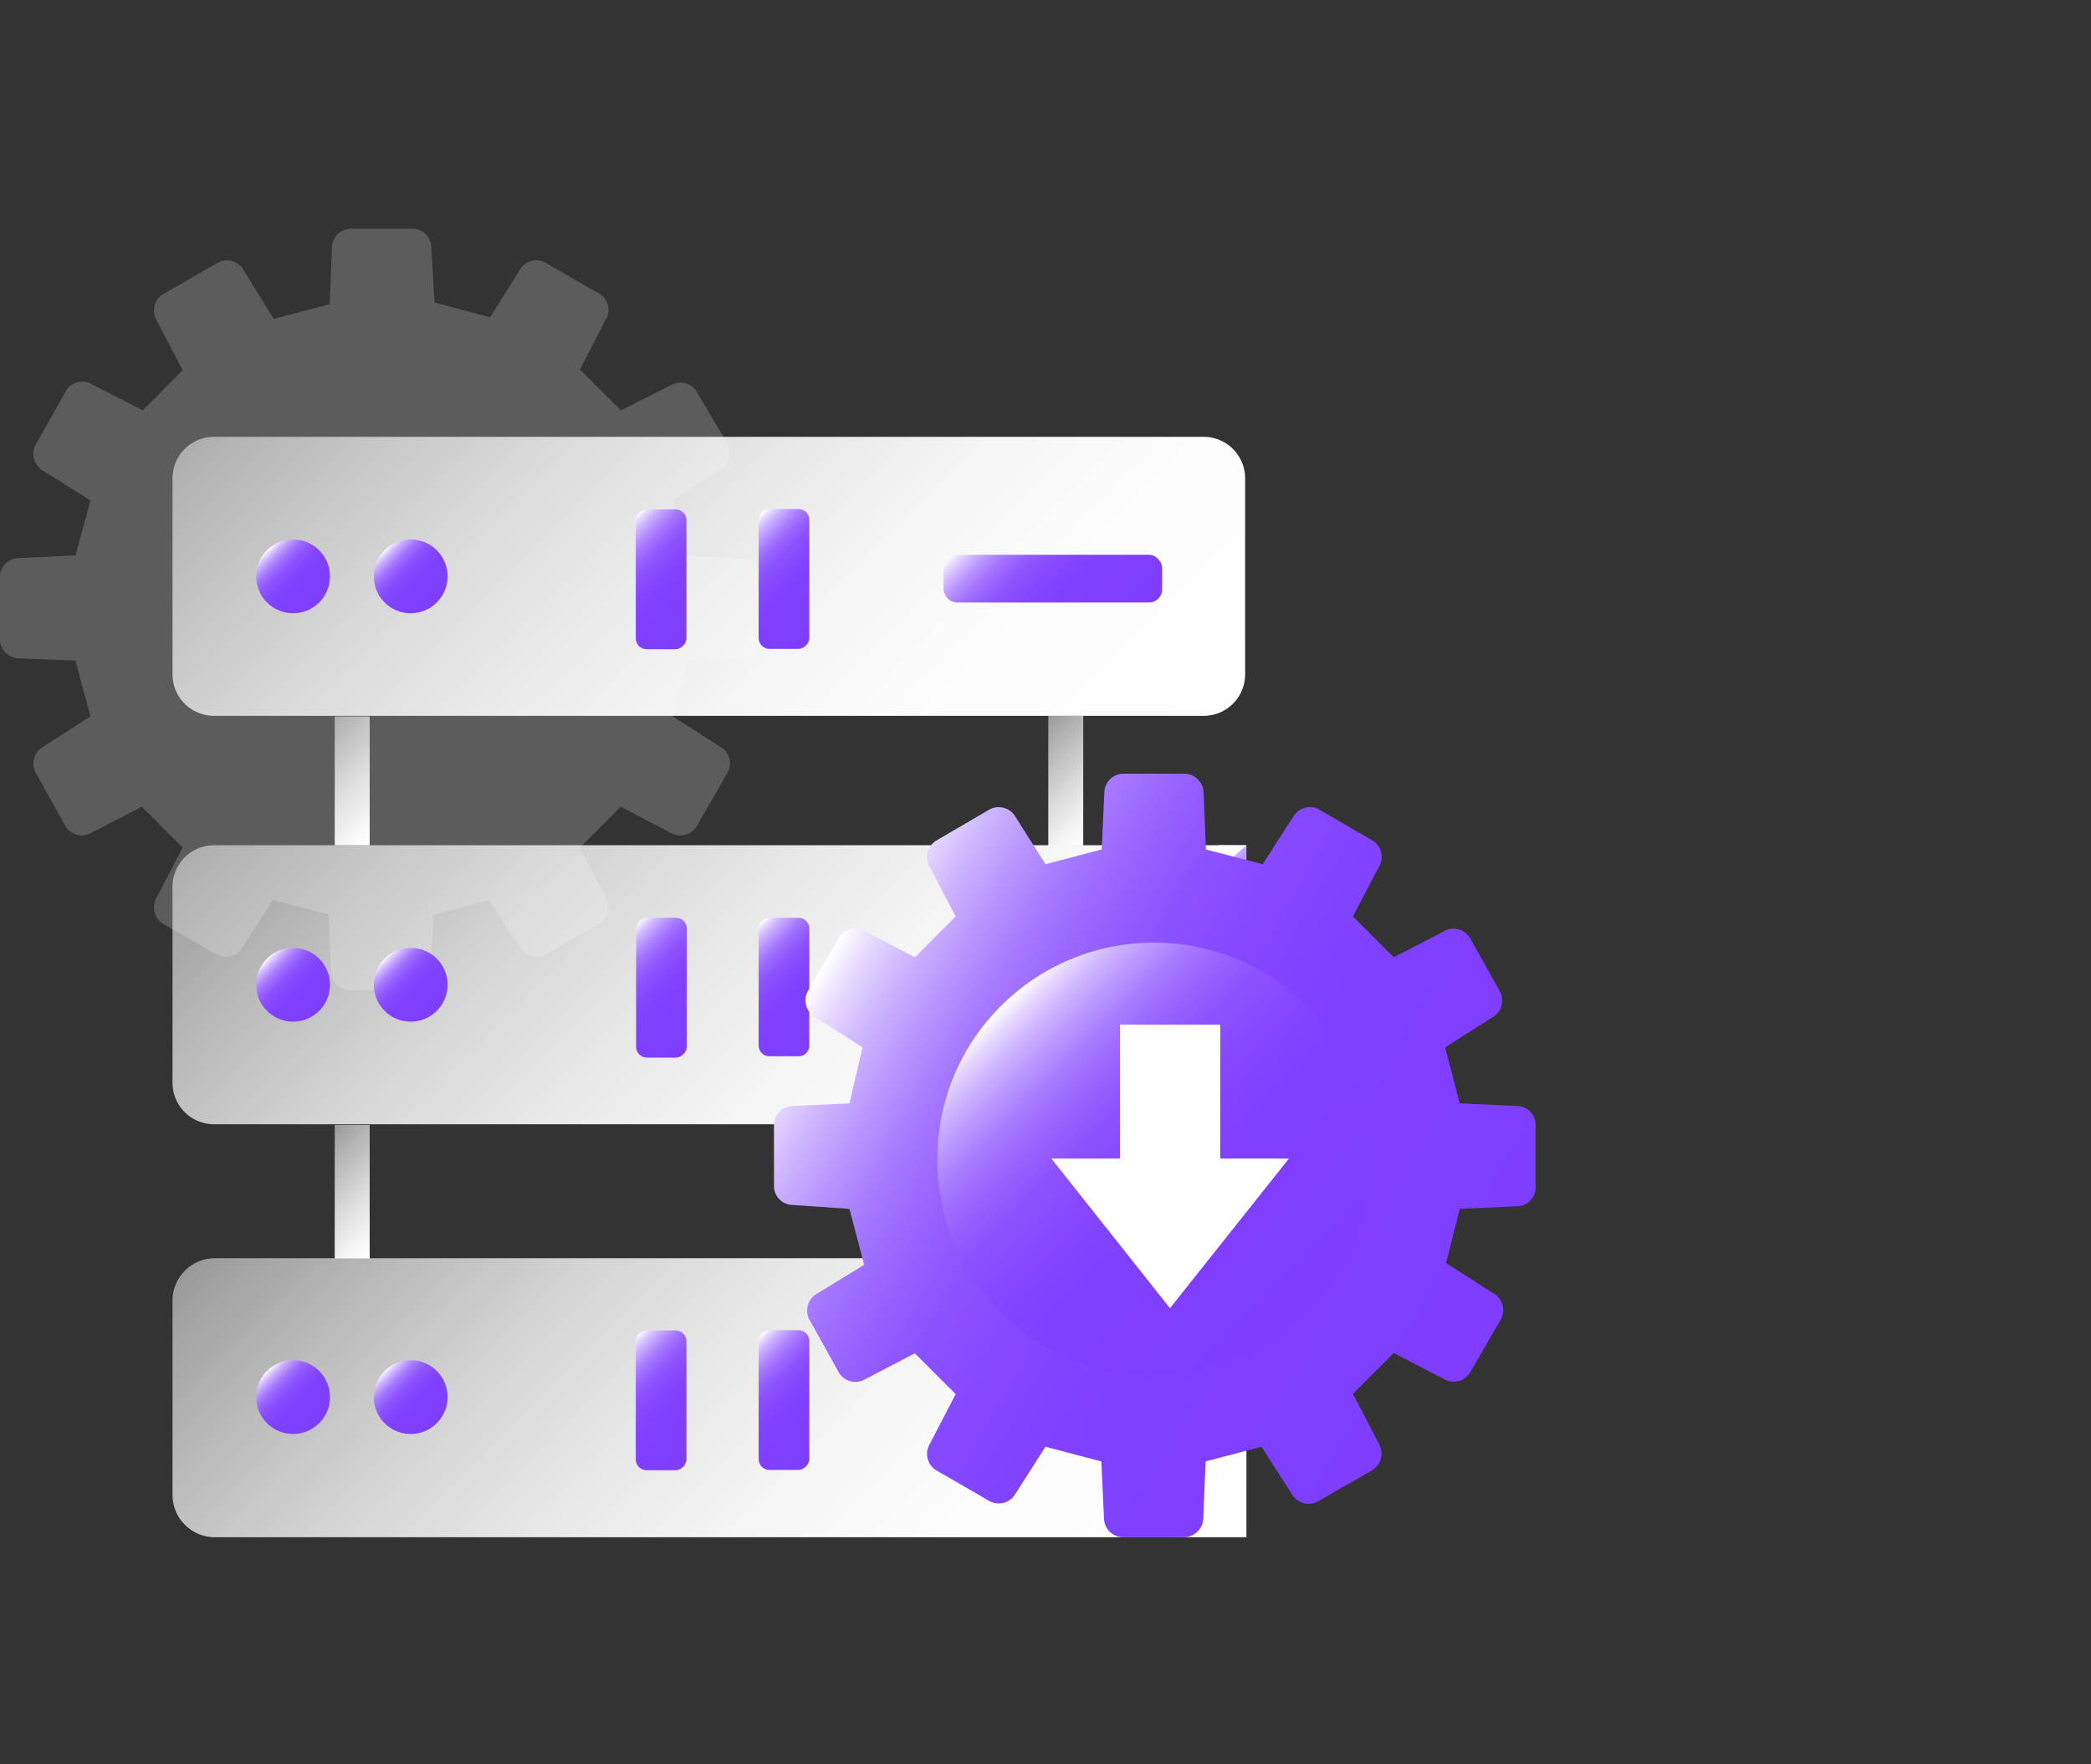 <svg id="图层_1" data-name="图层 1" xmlns="http://www.w3.org/2000/svg" xmlns:xlink="http://www.w3.org/1999/xlink" viewBox="0 0 64 54"><rect x="0" y="0" width="64" height="54" fill="#333333" stroke="none"/><defs><style>.cls-1,.cls-24{fill:#fff;}.cls-1{opacity:0.2;}.cls-2{fill:url(#未命名的渐变_150);}.cls-3,.cls-4,.cls-5{fill:none;stroke-miterlimit:10;stroke-width:1.07px;}.cls-3{stroke:url(#未命名的渐变_39);}.cls-4{stroke:url(#未命名的渐变_39-2);}.cls-5{stroke:url(#未命名的渐变_39-3);}.cls-6{fill:url(#未命名的渐变_6);}.cls-7{fill:url(#未命名的渐变_150-2);}.cls-8{fill:url(#未命名的渐变_150-3);}.cls-9{fill:url(#未命名的渐变_150-4);}.cls-10{fill:url(#未命名的渐变_150-5);}.cls-11{fill:url(#未命名的渐变_6-2);}.cls-12{fill:url(#未命名的渐变_150-6);}.cls-13{fill:url(#未命名的渐变_150-7);}.cls-14{fill:url(#未命名的渐变_150-8);}.cls-15{fill:url(#未命名的渐变_150-9);}.cls-16{fill:url(#未命名的渐变_6-3);}.cls-17{fill:url(#未命名的渐变_150-10);}.cls-18{fill:url(#未命名的渐变_150-11);}.cls-19{fill:url(#未命名的渐变_150-12);}.cls-20{fill:url(#未命名的渐变_150-13);}.cls-21{fill:url(#未命名的渐变_150-14);}.cls-22{fill:url(#未命名的渐变_150-15);}.cls-23{fill:url(#未命名的渐变_150-16);}</style><linearGradient id="未命名的渐变_150" x1="39.49" y1="31.6" x2="35.53" y2="27.64" gradientUnits="userSpaceOnUse"><stop offset="0" stop-color="#7f3eff"/><stop offset="0.39" stop-color="#8040ff"/><stop offset="0.54" stop-color="#8547ff"/><stop offset="0.64" stop-color="#8d52ff"/><stop offset="0.72" stop-color="#9863ff"/><stop offset="0.79" stop-color="#a679ff"/><stop offset="0.85" stop-color="#b895ff"/><stop offset="0.91" stop-color="#ceb5ff"/><stop offset="0.96" stop-color="#e6d9ff"/><stop offset="1" stop-color="#fff"/></linearGradient><linearGradient id="未命名的渐变_39" x1="12.07" y1="37.76" x2="9.49" y2="35.18" gradientUnits="userSpaceOnUse"><stop offset="0" stop-color="#fff"/><stop offset="0.16" stop-color="#fff" stop-opacity="0.95"/><stop offset="0.44" stop-color="#fff" stop-opacity="0.82"/><stop offset="0.82" stop-color="#fff" stop-opacity="0.61"/><stop offset="1" stop-color="#fff" stop-opacity="0.5"/></linearGradient><linearGradient id="未命名的渐变_39-2" x1="12.03" y1="25.15" x2="9.52" y2="22.64" xlink:href="#未命名的渐变_39"/><linearGradient id="未命名的渐变_39-3" x1="33.88" y1="25.15" x2="31.36" y2="22.63" xlink:href="#未命名的渐变_39"/><linearGradient id="未命名的渐变_6" x1="32.25" y1="40.32" x2="11.92" y2="19.98" gradientUnits="userSpaceOnUse"><stop offset="0" stop-color="#fff"/><stop offset="0.22" stop-color="#fff" stop-opacity="0.99"/><stop offset="0.39" stop-color="#fff" stop-opacity="0.95"/><stop offset="0.55" stop-color="#fff" stop-opacity="0.88"/><stop offset="0.7" stop-color="#fff" stop-opacity="0.79"/><stop offset="0.84" stop-color="#fff" stop-opacity="0.67"/><stop offset="0.98" stop-color="#fff" stop-opacity="0.53"/><stop offset="1" stop-color="#fff" stop-opacity="0.5"/></linearGradient><linearGradient id="未命名的渐变_150-2" x1="21.59" y1="31.59" x2="18.87" y2="28.87" gradientTransform="translate(50.46 9.99) rotate(90)" xlink:href="#未命名的渐变_150"/><linearGradient id="未命名的渐变_150-3" x1="25.35" y1="31.59" x2="22.64" y2="28.87" xlink:href="#未命名的渐变_150"/><linearGradient id="未命名的渐变_150-4" x1="9.77" y1="30.94" x2="8.17" y2="29.34" xlink:href="#未命名的渐变_150"/><linearGradient id="未命名的渐变_150-5" x1="13.37" y1="30.94" x2="11.76" y2="29.34" xlink:href="#未命名的渐变_150"/><linearGradient id="未命名的渐变_6-2" x1="32.25" y1="52.94" x2="11.94" y2="32.63" xlink:href="#未命名的渐变_6"/><linearGradient id="未命名的渐变_150-6" x1="21.59" y1="44.21" x2="18.87" y2="41.49" gradientTransform="translate(63.09 22.62) rotate(90)" xlink:href="#未命名的渐变_150"/><linearGradient id="未命名的渐变_150-7" x1="25.35" y1="44.21" x2="22.64" y2="41.49" gradientTransform="translate(66.85 18.86) rotate(90)" xlink:href="#未命名的渐变_150"/><linearGradient id="未命名的渐变_150-8" x1="9.77" y1="43.57" x2="8.17" y2="41.96" xlink:href="#未命名的渐变_150"/><linearGradient id="未命名的渐变_150-9" x1="13.37" y1="43.57" x2="11.76" y2="41.96" xlink:href="#未命名的渐变_150"/><linearGradient id="未命名的渐变_6-3" x1="31.66" y1="27.61" x2="11.72" y2="7.68" xlink:href="#未命名的渐变_6"/><linearGradient id="未命名的渐变_150-10" x1="21.59" y1="19.09" x2="18.87" y2="16.37" gradientTransform="translate(37.96 -2.51) rotate(90)" xlink:href="#未命名的渐变_150"/><linearGradient id="未命名的渐变_150-11" x1="25.35" y1="19.09" x2="22.64" y2="16.37" gradientTransform="translate(41.72 -6.27) rotate(90)" xlink:href="#未命名的渐变_150"/><linearGradient id="未命名的渐变_150-12" x1="9.77" y1="18.44" x2="8.17" y2="16.84" xlink:href="#未命名的渐变_150"/><linearGradient id="未命名的渐变_150-13" x1="13.37" y1="18.44" x2="11.76" y2="16.84" xlink:href="#未命名的渐变_150"/><linearGradient id="未命名的渐变_150-14" x1="34.14" y1="19.62" x2="30.3" y2="15.79" xlink:href="#未命名的渐变_150"/><linearGradient id="未命名的渐变_150-15" x1="45.43" y1="41.21" x2="25.2" y2="29.53" xlink:href="#未命名的渐变_150"/><linearGradient id="未命名的渐变_150-16" x1="40" y1="40.17" x2="30.63" y2="30.8" xlink:href="#未命名的渐变_150"/></defs><title>3</title><path class="cls-1" d="M22.78,17.11,21.05,17l-.46-1.71h0l1.46-.92a.58.58,0,0,0,.21-.8L21.33,12a.58.58,0,0,0-.8-.21L19,12.56l-1.25-1.25.79-1.53a.58.58,0,0,0-.21-.8l-1.62-.93a.58.58,0,0,0-.8.21L15,9.71h0l-1.7-.45L13.2,7.53A.58.58,0,0,0,12.61,7H10.75a.59.59,0,0,0-.59.58l-.07,1.73-1.71.45h0L7.45,8.26a.58.58,0,0,0-.8-.21L5,9a.59.59,0,0,0-.21.8l.8,1.53L4.37,12.56l-1.54-.79A.58.58,0,0,0,2,12L1.1,13.6a.59.59,0,0,0,.21.8l1.46.92L2.31,17l-1.72.08A.58.58,0,0,0,0,17.7v1.86a.59.59,0,0,0,.59.59l1.72.07.46,1.71-1.46.93a.59.59,0,0,0-.21.8L2,25.28a.59.59,0,0,0,.8.21l1.54-.8,1.25,1.25-.8,1.54a.59.59,0,0,0,.21.8l1.62.93a.59.59,0,0,0,.8-.21l.93-1.46h0l1.71.45.07,1.73a.59.59,0,0,0,.59.59h1.86a.58.58,0,0,0,.59-.59L13.28,28l1.7-.45h0L15.91,29a.59.59,0,0,0,.8.21l1.62-.93a.58.58,0,0,0,.21-.8l-.79-1.54L19,24.69l1.53.8a.59.59,0,0,0,.8-.21l.93-1.62a.58.58,0,0,0-.21-.8l-1.46-.93.46-1.71,1.73-.07a.59.59,0,0,0,.58-.59V17.7A.58.58,0,0,0,22.78,17.11Z"/><polyline class="cls-2" points="38.15 27.71 38.15 25.87 37.3 25.87 37.3 33.79"/><line class="cls-3" x1="10.78" y1="34.43" x2="10.78" y2="38.52"/><line class="cls-4" x1="10.78" y1="21.93" x2="10.78" y2="25.87"/><line class="cls-5" x1="32.62" y1="21.91" x2="32.62" y2="25.88"/><path class="cls-6" d="M38.15,25.87H6.55a1.27,1.27,0,0,0-1.27,1.27h0v6a1.27,1.27,0,0,0,1.27,1.27h31.6l-9.69,0"/><rect class="cls-7" x="18.09" y="29.46" width="4.28" height="1.55" rx="0.33" transform="translate(-9.99 50.46) rotate(-90)"/><path class="cls-8" d="M24.77,31.13V32a.33.33,0,0,1-.33.33h-.89a.33.33,0,0,1-.33-.33V28.42a.33.33,0,0,1,.33-.33h.89a.33.33,0,0,1,.33.33v1.91"/><circle class="cls-9" cx="8.97" cy="30.14" r="1.13"/><circle class="cls-10" cx="12.57" cy="30.14" r="1.13"/><path class="cls-11" d="M38.15,47.05H6.61a1.3,1.3,0,0,1-1.33-1.27v-6a1.3,1.3,0,0,1,1.33-1.27H38.15"/><rect class="cls-12" x="18.09" y="42.08" width="4.28" height="1.55" rx="0.33" transform="translate(-22.62 63.09) rotate(-90)"/><rect class="cls-13" x="21.86" y="42.08" width="4.28" height="1.55" rx="0.33" transform="translate(-18.86 66.85) rotate(-90)"/><circle class="cls-14" cx="8.97" cy="42.76" r="1.13"/><circle class="cls-15" cx="12.57" cy="42.76" r="1.13"/><path class="cls-16" d="M36.84,13.37H6.55a1.27,1.27,0,0,0-1.27,1.27h0v6a1.27,1.27,0,0,0,1.27,1.27H28.91v0h7.93a1.27,1.27,0,0,0,1.27-1.27v-6A1.27,1.27,0,0,0,36.84,13.37Z"/><rect class="cls-17" x="18.09" y="16.95" width="4.28" height="1.55" rx="0.33" transform="translate(2.51 37.96) rotate(-90)"/><rect class="cls-18" x="21.86" y="16.95" width="4.28" height="1.55" rx="0.33" transform="translate(6.27 41.72) rotate(-90)"/><circle class="cls-19" cx="8.97" cy="17.64" r="1.13"/><circle class="cls-20" cx="12.57" cy="17.64" r="1.13"/><rect class="cls-21" x="28.88" y="16.98" width="6.69" height="1.46" rx="0.4"/><path class="cls-22" d="M46.41,33.85l-1.73-.08-.45-1.71h0l1.46-.93a.59.59,0,0,0,.21-.8L45,28.72a.59.59,0,0,0-.8-.22l-1.54.8-1.25-1.25.8-1.53a.59.59,0,0,0-.21-.8l-1.62-.94a.59.59,0,0,0-.8.22l-.93,1.45h0L36.91,26l-.07-1.73a.6.6,0,0,0-.59-.59H34.38a.59.59,0,0,0-.58.59L33.72,26,32,26.45h0L31.08,25a.59.59,0,0,0-.8-.22l-1.61.94a.59.59,0,0,0-.22.8l.8,1.53L28,29.3l-1.53-.8a.59.59,0,0,0-.8.22l-.94,1.61a.59.59,0,0,0,.22.8l1.45.93L26,33.77l-1.73.08a.58.58,0,0,0-.58.58V36.3a.58.58,0,0,0,.58.58L26,37l.45,1.71L25,39.6a.59.59,0,0,0-.22.8L25.67,42a.59.59,0,0,0,.8.22l1.53-.8,1.25,1.25-.8,1.54a.59.59,0,0,0,.22.8l1.61.93a.59.59,0,0,0,.8-.22L32,44.28h0l1.71.45.08,1.73a.59.59,0,0,0,.58.59h1.87a.6.6,0,0,0,.59-.59l.07-1.73,1.71-.45h0l.93,1.45a.59.59,0,0,0,.8.22L42,45a.6.6,0,0,0,.21-.8l-.8-1.54,1.25-1.25,1.54.8A.59.59,0,0,0,45,42l.93-1.61a.59.59,0,0,0-.21-.8l-1.46-.93L44.68,37l1.73-.08A.58.58,0,0,0,47,36.3V34.43A.58.58,0,0,0,46.41,33.85Z"/><circle class="cls-23" cx="35.32" cy="35.48" r="6.63"/><polygon class="cls-24" points="32.18 35.46 35.81 40.04 39.45 35.46 37.35 35.46 37.35 31.36 34.28 31.36 34.28 35.46 32.18 35.46"/></svg>